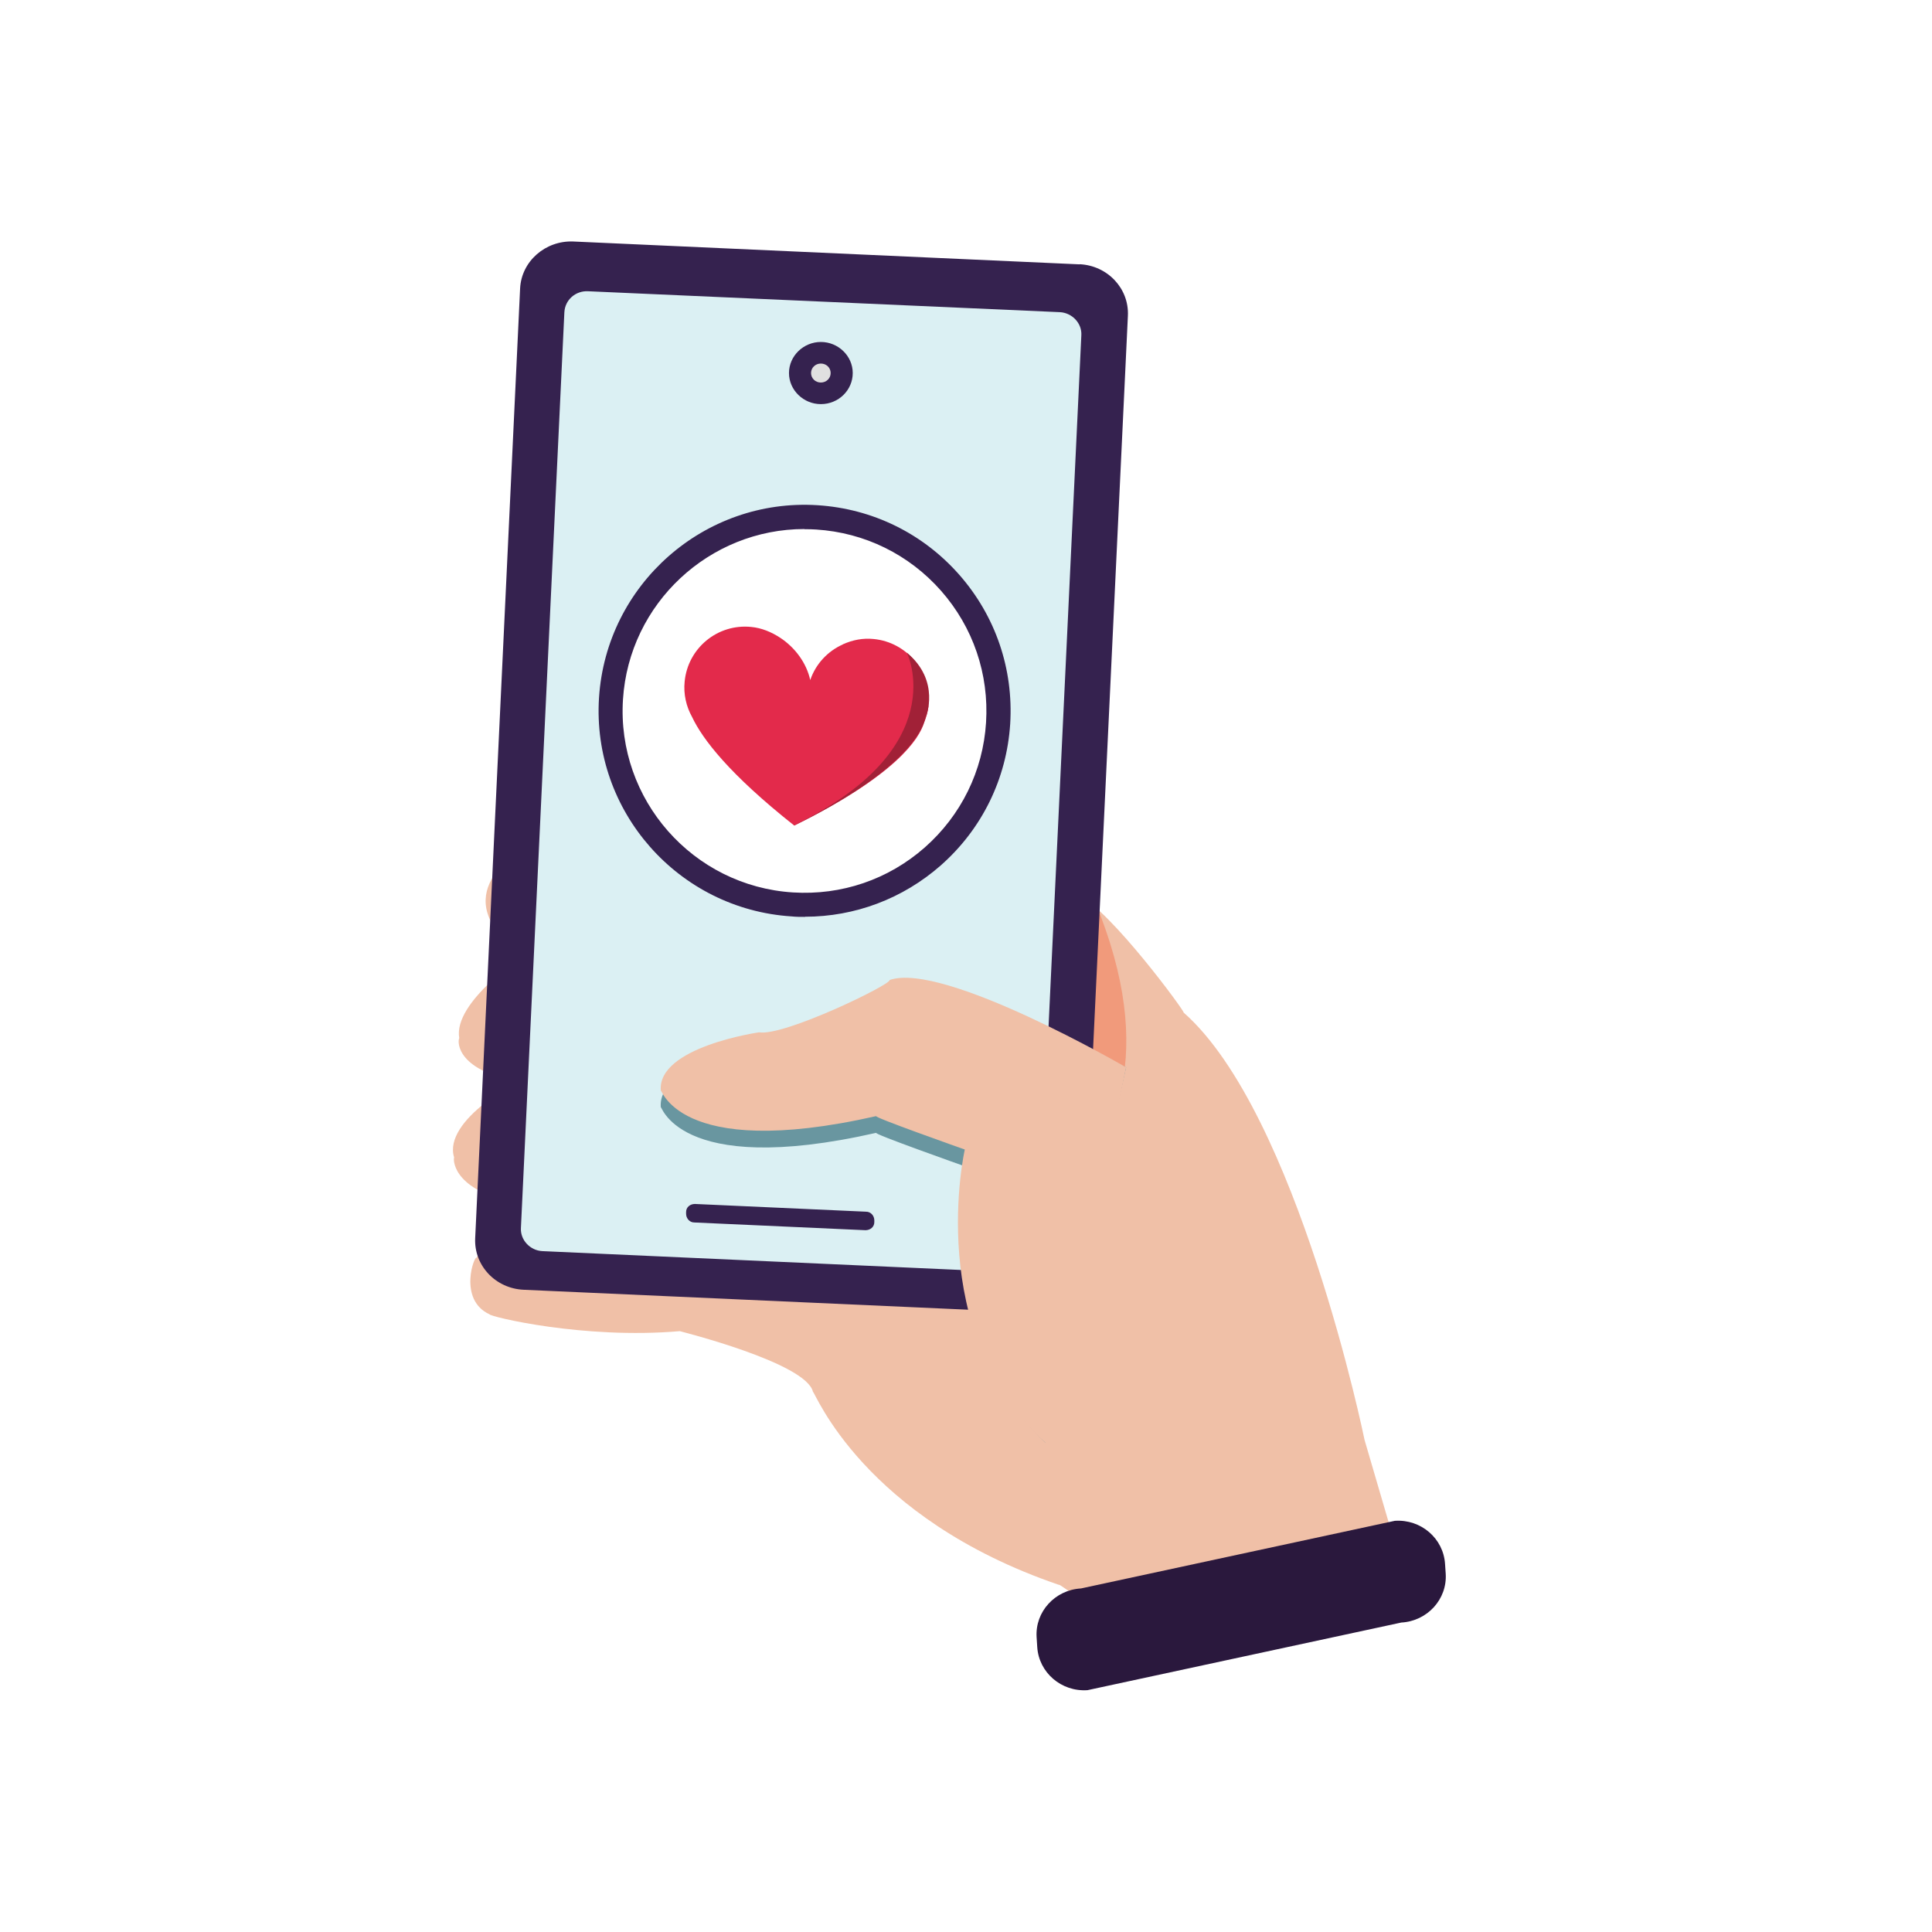 <svg width="64" height="64" viewBox="0 0 64 64" fill="none" xmlns="http://www.w3.org/2000/svg">
<rect width="64" height="64" fill="white"/>
<g clip-path="url(#clip0_528_28356)">
<path d="M17.293 28.139C17.293 28.139 14.579 29.664 17.293 31.611C17.363 31.68 15.005 33.179 15.213 34.389C15.144 34.528 15.144 35.499 17.288 35.845C17.288 35.707 14.659 37.093 15.043 38.341C15 38.48 15.075 39.52 17.288 39.867C17.357 39.728 19.075 40.283 19.075 40.283C19.075 40.283 15.864 41.184 15.795 41.669C15.725 41.531 15.155 43.056 16.221 43.541C16.221 43.611 19.32 44.373 22.52 44.096C22.499 44.096 26.707 45.136 26.931 46.107C27 46.107 28.584 50.283 35.08 52.501C35.08 52.432 36.717 53.691 36.717 53.691L46.573 52.384L45.203 47.701C45.203 47.701 42.989 36.875 39.208 33.541C39.277 33.541 36.781 30.139 35.715 29.653C35.571 29.792 17.288 28.128 17.288 28.128H17.309L17.293 28.139Z" fill="#F0C0A7"/>
<path d="M18.616 41.275C18.616 41.275 23.613 41.483 24.467 42.037C24.611 42.107 30.461 43.84 31.608 41.648C31.539 41.541 41.107 39.248 35.603 28.421C35.533 28.491 30.36 27.936 30.36 27.936L18.616 41.275Z" fill="#F19A7B"/>
<path d="M35.763 8.757L18.989 8C18.067 7.963 17.272 8.656 17.229 9.557L15.741 41.019C15.699 41.92 16.413 42.683 17.347 42.725L34.109 43.477C35.032 43.515 35.827 42.821 35.869 41.92L37.363 10.459C37.405 9.557 36.691 8.795 35.757 8.752H35.768L35.763 8.757Z" fill="#35224F"/>
<path d="M18.696 10.331L17.256 40.683C17.235 41.077 17.56 41.424 17.965 41.445L33.597 42.149C34.013 42.171 34.36 41.861 34.381 41.456L35.821 11.104C35.843 10.709 35.517 10.363 35.112 10.341L19.48 9.648C19.064 9.627 18.717 9.936 18.696 10.341V10.331Z" fill="#DBF0F3"/>
<path d="M27.192 13.387C27.779 13.387 28.248 12.923 28.248 12.357C28.248 11.792 27.768 11.328 27.192 11.328C26.616 11.328 26.136 11.792 26.136 12.357C26.136 12.923 26.616 13.387 27.192 13.387Z" fill="#35224F"/>
<path d="M27.192 12.672C27.373 12.672 27.517 12.533 27.517 12.357C27.517 12.181 27.373 12.043 27.192 12.043C27.011 12.043 26.867 12.181 26.867 12.357C26.867 12.533 27.011 12.672 27.192 12.672Z" fill="#E0E0E0"/>
<path d="M28.691 40.139L23.021 39.883C22.861 39.883 22.728 39.989 22.728 40.149V40.208C22.728 40.357 22.84 40.496 23 40.496L28.669 40.752C28.829 40.752 28.963 40.645 28.963 40.485V40.427C28.963 40.277 28.851 40.139 28.691 40.139Z" fill="#35224F"/>
<path d="M37.309 35.36C37.309 35.36 31.256 32.395 29.469 33.019C29.539 33.157 25.976 34.891 25.144 34.752C25.144 34.752 21.752 35.237 21.891 36.693C21.891 36.485 22.317 39.051 29.032 37.525C28.819 37.525 31.96 38.635 31.96 38.635C31.96 38.635 30.851 44.187 34.632 47.797C34.632 47.243 37.304 35.355 37.304 35.355H37.315L37.309 35.36Z" fill="#6996A0"/>
<path d="M37.309 35.36C37.309 35.36 31.256 31.84 29.469 32.464C29.539 32.603 25.976 34.336 25.144 34.197C25.144 34.197 21.752 34.683 21.891 36.139C21.891 35.931 22.317 38.496 29.032 36.971C28.819 36.971 31.96 38.08 31.96 38.08C31.96 38.08 30.579 44.128 34.632 47.797C34.765 47.797 37.304 35.355 37.304 35.355H37.315L37.309 35.36Z" fill="#F0C0A7"/>
<path d="M46.205 50.379L35.811 52.619C34.947 52.667 34.285 53.392 34.339 54.235L34.36 54.56C34.413 55.403 35.155 56.048 36.024 55.989L46.419 53.749C47.283 53.701 47.944 52.976 47.891 52.133L47.869 51.808C47.816 50.965 47.075 50.32 46.205 50.379Z" fill="#2A183D"/>
<path d="M26.659 29.973C30.208 29.973 33.085 27.096 33.085 23.547C33.085 19.997 30.208 17.12 26.659 17.12C23.109 17.12 20.232 19.997 20.232 23.547C20.232 27.096 23.109 29.973 26.659 29.973Z" fill="white"/>
<path d="M30.749 23.371C30.861 22.261 30.051 21.275 28.941 21.168C28.584 21.131 28.243 21.2 27.933 21.339H27.928L27.917 21.349C27.416 21.573 27.021 21.995 26.84 22.528C26.717 21.963 26.339 21.451 25.843 21.125C25.549 20.933 25.224 20.8 24.883 20.768C23.773 20.656 22.787 21.467 22.68 22.576C22.637 22.997 22.733 23.403 22.925 23.749C23.272 24.485 24.157 25.643 26.312 27.349C29.677 25.68 30.451 24.485 30.616 23.925C30.685 23.755 30.739 23.573 30.76 23.376L30.749 23.371Z" fill="#E32A4B"/>
<path d="M26.307 27.339C26.307 27.339 30.221 25.552 30.669 23.749C30.669 23.755 31.171 22.555 30.04 21.621C30.051 21.632 31.592 24.789 26.307 27.333V27.339Z" fill="#A12137"/>
<path d="M26.664 30.373C26.515 30.373 26.371 30.373 26.221 30.357C22.467 30.117 19.603 26.869 19.843 23.115C20.083 19.36 23.331 16.496 27.085 16.736C28.904 16.853 30.568 17.669 31.773 19.035C32.979 20.405 33.576 22.16 33.464 23.979C33.347 25.797 32.531 27.461 31.165 28.667C29.907 29.771 28.323 30.368 26.664 30.368V30.373ZM26.648 17.525C23.501 17.525 20.84 19.984 20.637 23.168C20.424 26.485 22.952 29.355 26.269 29.563C27.875 29.664 29.427 29.136 30.632 28.075C31.837 27.013 32.563 25.541 32.664 23.936C32.765 22.331 32.237 20.779 31.176 19.573C30.115 18.368 28.643 17.643 27.037 17.541C26.909 17.531 26.781 17.531 26.653 17.531L26.648 17.525Z" fill="#35224F"/>
</g>
<defs>
<clipPath id="clip0_528_28356">
<rect width="34" height="48" fill="white" transform="translate(15 8)"/>
</clipPath>
</defs>
</svg>
